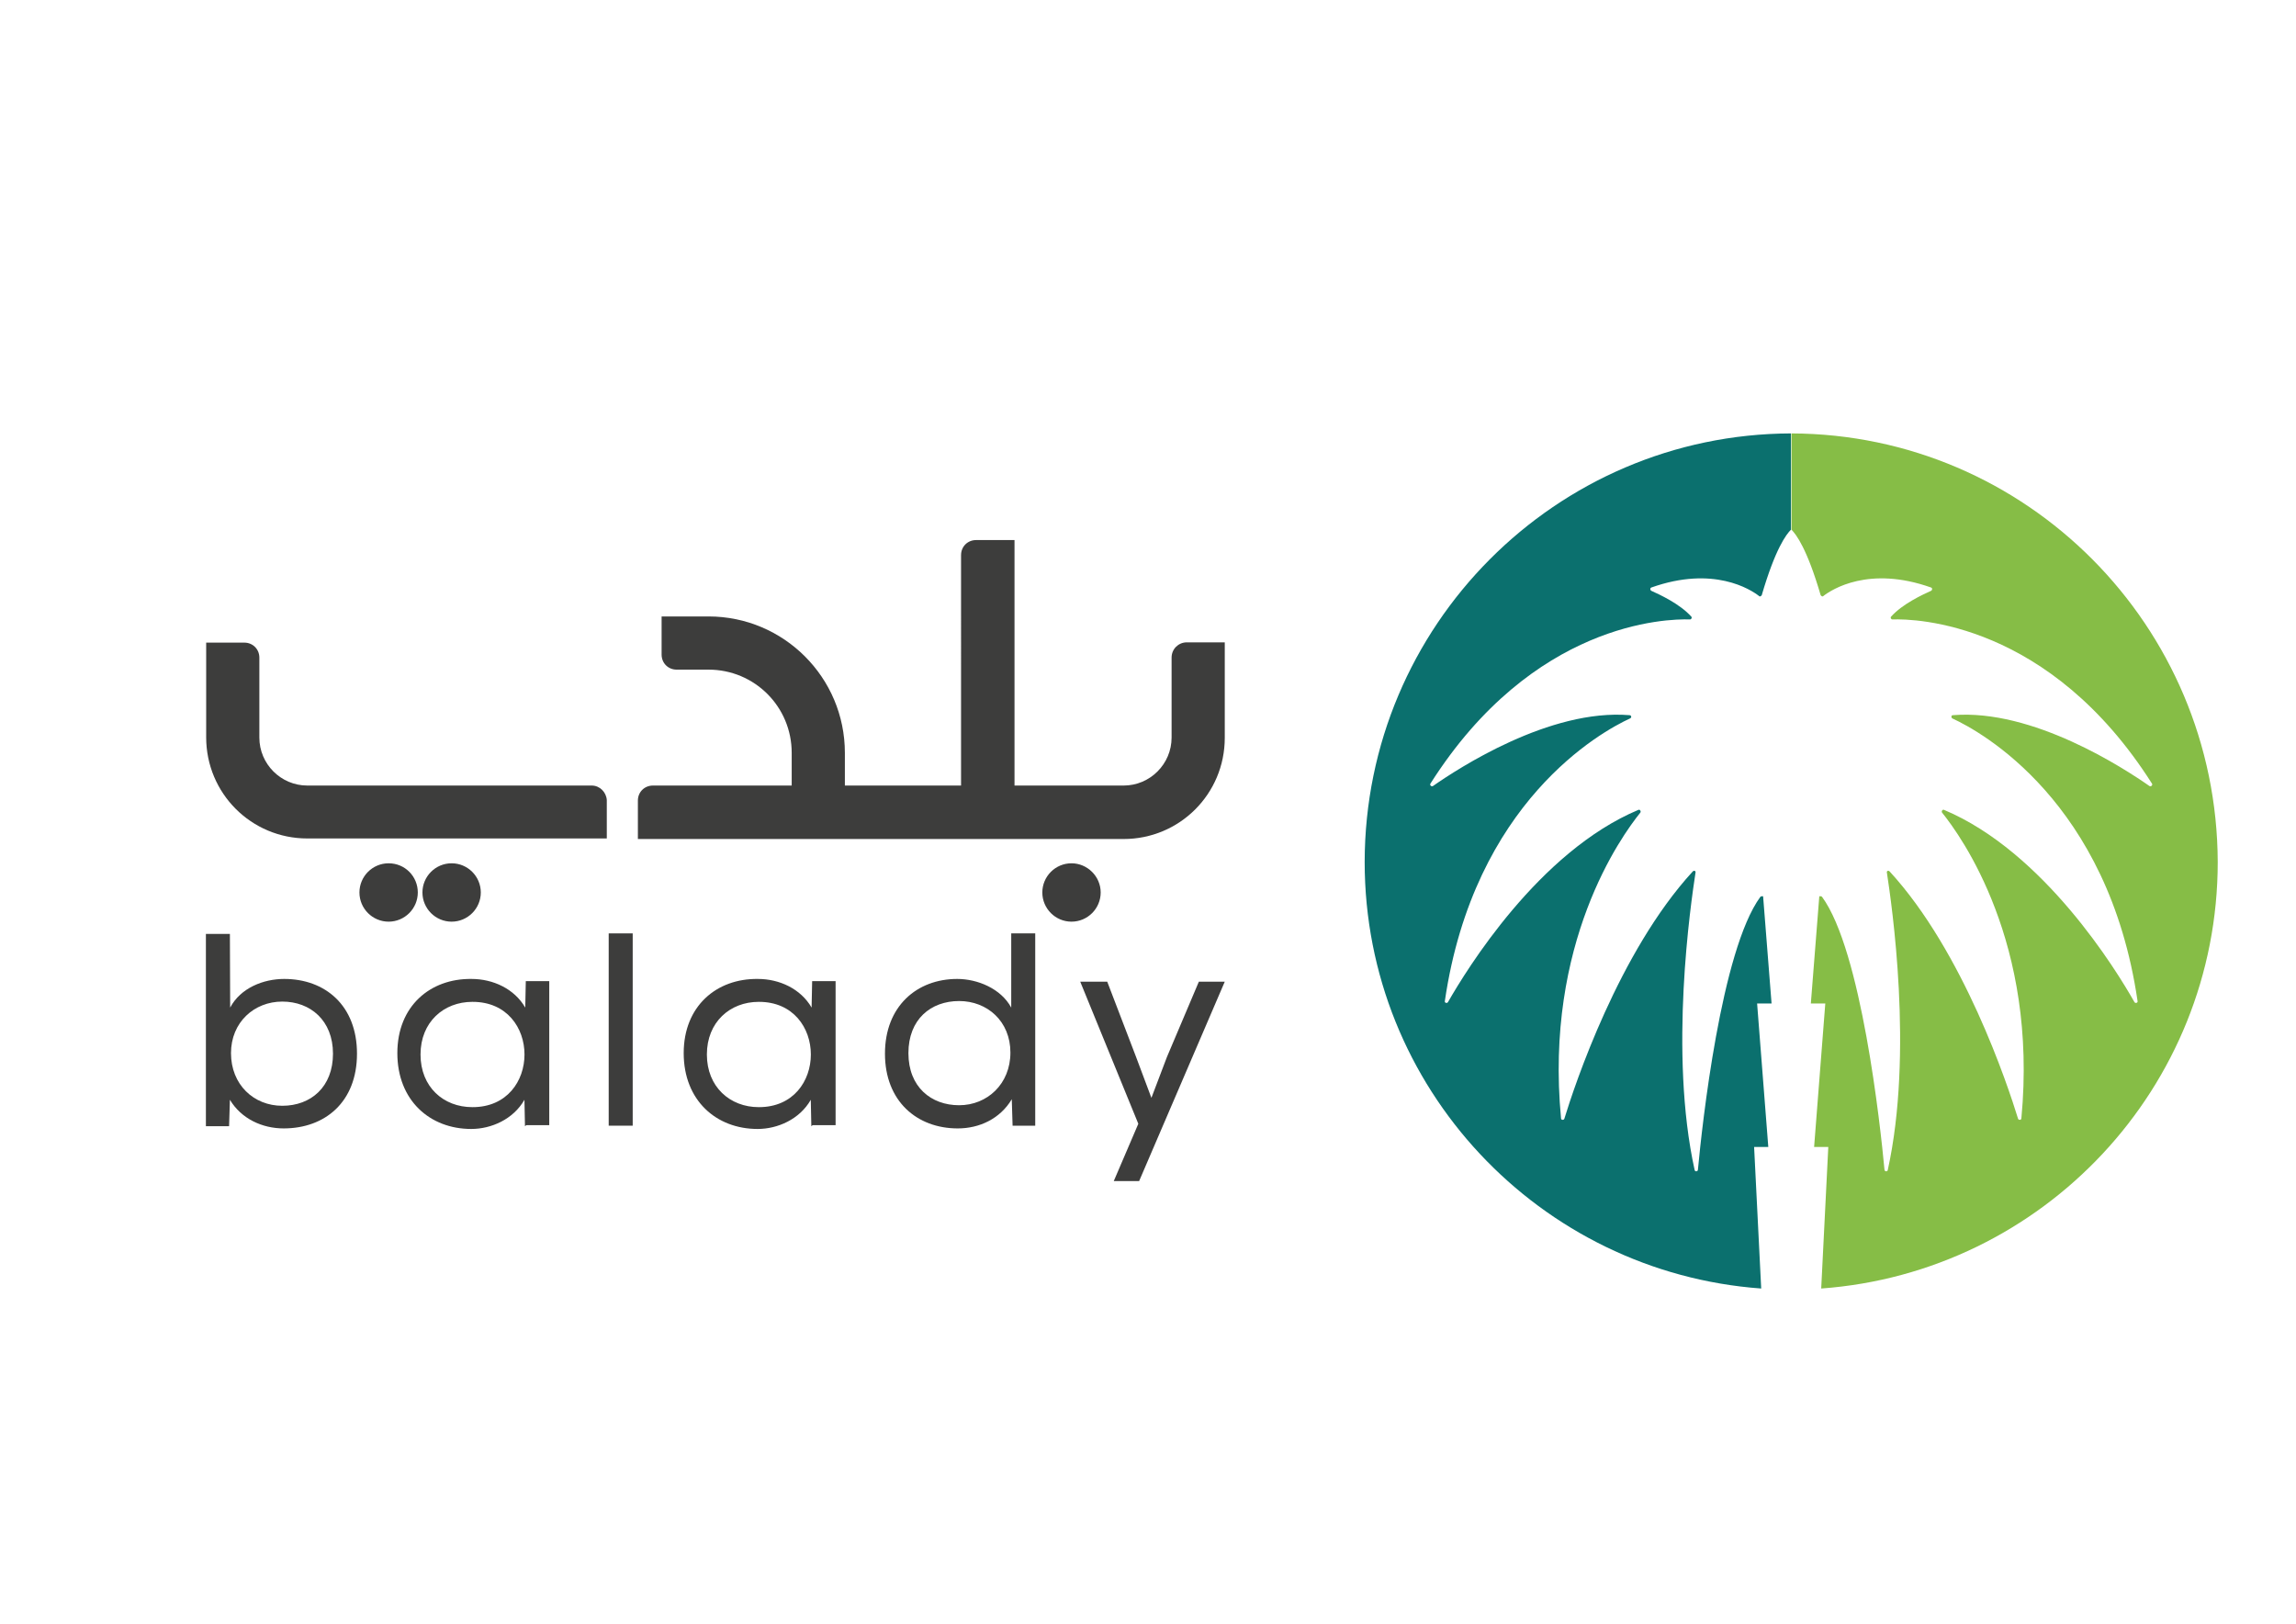<?xml version="1.0" encoding="utf-8"?>
<!-- Generator: Adobe Illustrator 27.9.0, SVG Export Plug-In . SVG Version: 6.00 Build 0)  -->
<svg version="1.1" id="Layer_1" xmlns="http://www.w3.org/2000/svg" xmlns:xlink="http://www.w3.org/1999/xlink" x="0px" y="0px"
	 viewBox="0 0 841.9 595.3" style="enable-background:new 0 0 841.9 595.3;" xml:space="preserve">
<style type="text/css">
	.st0{fill:#3D3D3C;}
	.st1{fill:#0B706E;}
	.st2{fill:#86BD46;}
</style>
<g>
	<path class="st0" d="M429.6,241.1v29.3c0,9.7-7.9,17.6-17.6,17.6h-40v-90h-14.1c-3.1,0-5.5,2.4-5.5,5.5V288h-42.6V276
		c0-27.6-22.4-50-50-50h-17.2v14c0,3.1,2.4,5.5,5.5,5.5h11.7c16.9,0,30.5,13.6,30.5,30.5V288h-50.9c-3.1,0-5.5,2.4-5.5,5.5v14.1H412
		c20.5,0,37.1-16.5,37.1-37.1v-35h-14.1C432,235.6,429.6,238,429.6,241.1"/>
	<path class="st0" d="M217,288H112.7c-9.7,0-17.6-7.9-17.6-17.6v-29.3c0-3.1-2.4-5.5-5.5-5.5h-14v34.7c0,20.5,16.5,37.1,37.1,37.1
		h109.8v-14.1C222.3,290.4,219.9,288,217,288"/>
	<path class="st0" d="M392.9,316.5c-5.9,0-10.7,4.8-10.7,10.7s4.8,10.7,10.7,10.7s10.7-4.8,10.7-10.7S398.7,316.5,392.9,316.5"/>
	<path class="st0" d="M165.6,316.5c-5.9,0-10.7,4.8-10.7,10.7s4.8,10.7,10.7,10.7s10.7-4.8,10.7-10.7S171.5,316.5,165.6,316.5"/>
	<path class="st0" d="M142.5,316.5c-5.9,0-10.7,4.8-10.7,10.7s4.8,10.7,10.7,10.7s10.7-4.8,10.7-10.7S148.5,316.5,142.5,316.5"/>
	<path class="st0" d="M84.4,369.4c3.8-7.2,12.2-10.5,19.8-10.5c15,0,26.7,9.7,26.7,27.4s-11.7,27.4-26.9,27.4
		c-7.8,0-15.5-3.5-19.7-10.5l-0.3,9.7h-8.5v-70.5h8.8L84.4,369.4L84.4,369.4z M84.7,386.1c0,11.5,8.3,19.3,18.8,19.3
		s18.6-6.9,18.6-19.1s-8.3-19.1-18.6-19.1C93.2,367.2,84.7,374.8,84.7,386.1"/>
	<path class="st0" d="M192.5,412.9l-0.2-9.7c-4.1,7.2-12.2,10.7-19.5,10.7c-15.2,0-27.1-10.5-27.1-27.8s12.1-27.4,27.2-27.2
		c7.9,0,15.7,3.6,19.7,10.5l0.2-9.7h8.6v52.8H193L192.5,412.9L192.5,412.9z M173.2,367.3c-10.5,0-19,7.4-19,19.3s8.4,19.3,19,19.3
		C198.7,406,198.7,367.2,173.2,367.3L173.2,367.3L173.2,367.3z"/>
	<rect x="223.2" y="342.2" class="st0" width="8.8" height="70.5"/>
	<path class="st0" d="M297.5,412.9l-0.2-9.7c-4.1,7.2-12.2,10.7-19.5,10.7c-15.2,0-27.1-10.5-27.1-27.8s12.1-27.4,27.2-27.2
		c7.9,0,15.7,3.6,19.7,10.5l0.2-9.7h8.6v52.8H298L297.5,412.9L297.5,412.9z M278.2,367.3c-10.5,0-19,7.4-19,19.3s8.5,19.3,19,19.3
		C303.7,406,303.7,367.2,278.2,367.3L278.2,367.3L278.2,367.3z"/>
	<path class="st0" d="M379.6,342.2v70.5h-8.3L371,403c-4.3,7.2-11.9,10.7-19.8,10.7c-15,0-26.7-10-26.7-27.4s11.7-27.4,26.5-27.4
		c7.4,0,16,3.5,19.8,10.5v-27.2L379.6,342.2L379.6,342.2z M351.7,367c-10.4,0-18.6,6.7-18.6,19.1s8.3,19.1,18.6,19.1
		s18.8-7.8,18.8-19.3S362,367,351.7,367L351.7,367z"/>
	<polygon class="st0" points="439.6,359.9 427.9,387.5 422.2,402.5 416.5,387.3 406,359.9 396.1,359.9 417.4,412 408.4,433 
		417.7,433 449.1,359.9 	"/>
	<path class="st1" d="M656.7,158.9v35.3c-1.7,1.7-5.7,6.9-10.7,24c-0.2,0.3-0.7,0.7-1,0.3c-3.1-2.4-16.7-11.2-39.5-3.1
		c-0.5,0.2-0.5,0.9,0,1.2c3.1,1.4,10.5,4.8,14.7,9.5c0.3,0.3,0,1-0.5,1c-8.6-0.3-57.6,1-95.2,60.2c-0.3,0.5,0.3,1.2,0.9,0.9
		c9.3-6.5,42.8-28.4,72.1-26c0.7,0,0.9,0.9,0.2,1.2c-10.5,4.8-57.2,30.5-67.9,103.6c-0.2,0.7,0.9,1,1.2,0.3
		c6.6-11.5,33.1-55,69.8-70.4c0.5-0.2,1,0.5,0.7,1c-7.1,8.8-35.2,47.8-29.1,112.1c0,0.7,1,0.7,1.2,0.2c3.8-12.4,20-61.2,47.1-90.7
		c0.5-0.5,1.2-0.2,1,0.5c-1.7,11.2-9.8,66-0.3,109c0.2,0.7,1.2,0.5,1.2-0.2c1.5-16.2,8.5-80.4,22.9-100c0.2-0.2,0.3-0.2,0.5-0.2h0.5
		l3.1,39.3h-5.3l4.1,52.6h-5.2l2.6,51.9c-81.2-5.9-145.4-73.6-145.4-156.4C500.5,229.4,570.5,159.2,656.7,158.9"/>
	<path class="st2" d="M656.9,158.9v35.3c1.7,1.7,5.7,6.9,10.7,24c0.2,0.3,0.7,0.7,1,0.3c3.1-2.4,16.7-11.2,39.5-3.1
		c0.5,0.2,0.5,0.9,0,1.2c-3.1,1.4-10.5,4.8-14.7,9.5c-0.3,0.3,0,1,0.5,1c8.6-0.3,57.6,1,95.2,60.2c0.3,0.5-0.3,1.2-0.9,0.9
		c-9.3-6.5-42.8-28.4-72.1-26c-0.7,0-0.7,0.9-0.2,1.2c10.5,4.8,57.2,30.5,67.9,103.6c0.2,0.7-0.9,1-1.2,0.3
		c-6.5-11.5-33.1-55-69.8-70.4c-0.5-0.2-1,0.5-0.7,1c7.1,8.8,35.2,47.8,29.1,112.1c0,0.7-1,0.7-1.2,0.2c-3.8-12.4-20-61.2-47.1-90.7
		c-0.5-0.5-1.2-0.2-1,0.5c1.7,11.2,9.8,66,0.3,109c-0.2,0.7-1.2,0.5-1.2-0.2c-1.5-16.2-8.5-80.4-22.9-100c-0.2-0.2-0.3-0.2-0.5-0.2
		h-0.5l-3.1,39.3h5.3l-4.1,52.6h5.2l-2.6,51.9c81.2-5.9,145.4-73.6,145.4-156.4C812.9,229.4,743.1,159.2,656.9,158.9"/>
</g>
</svg>

